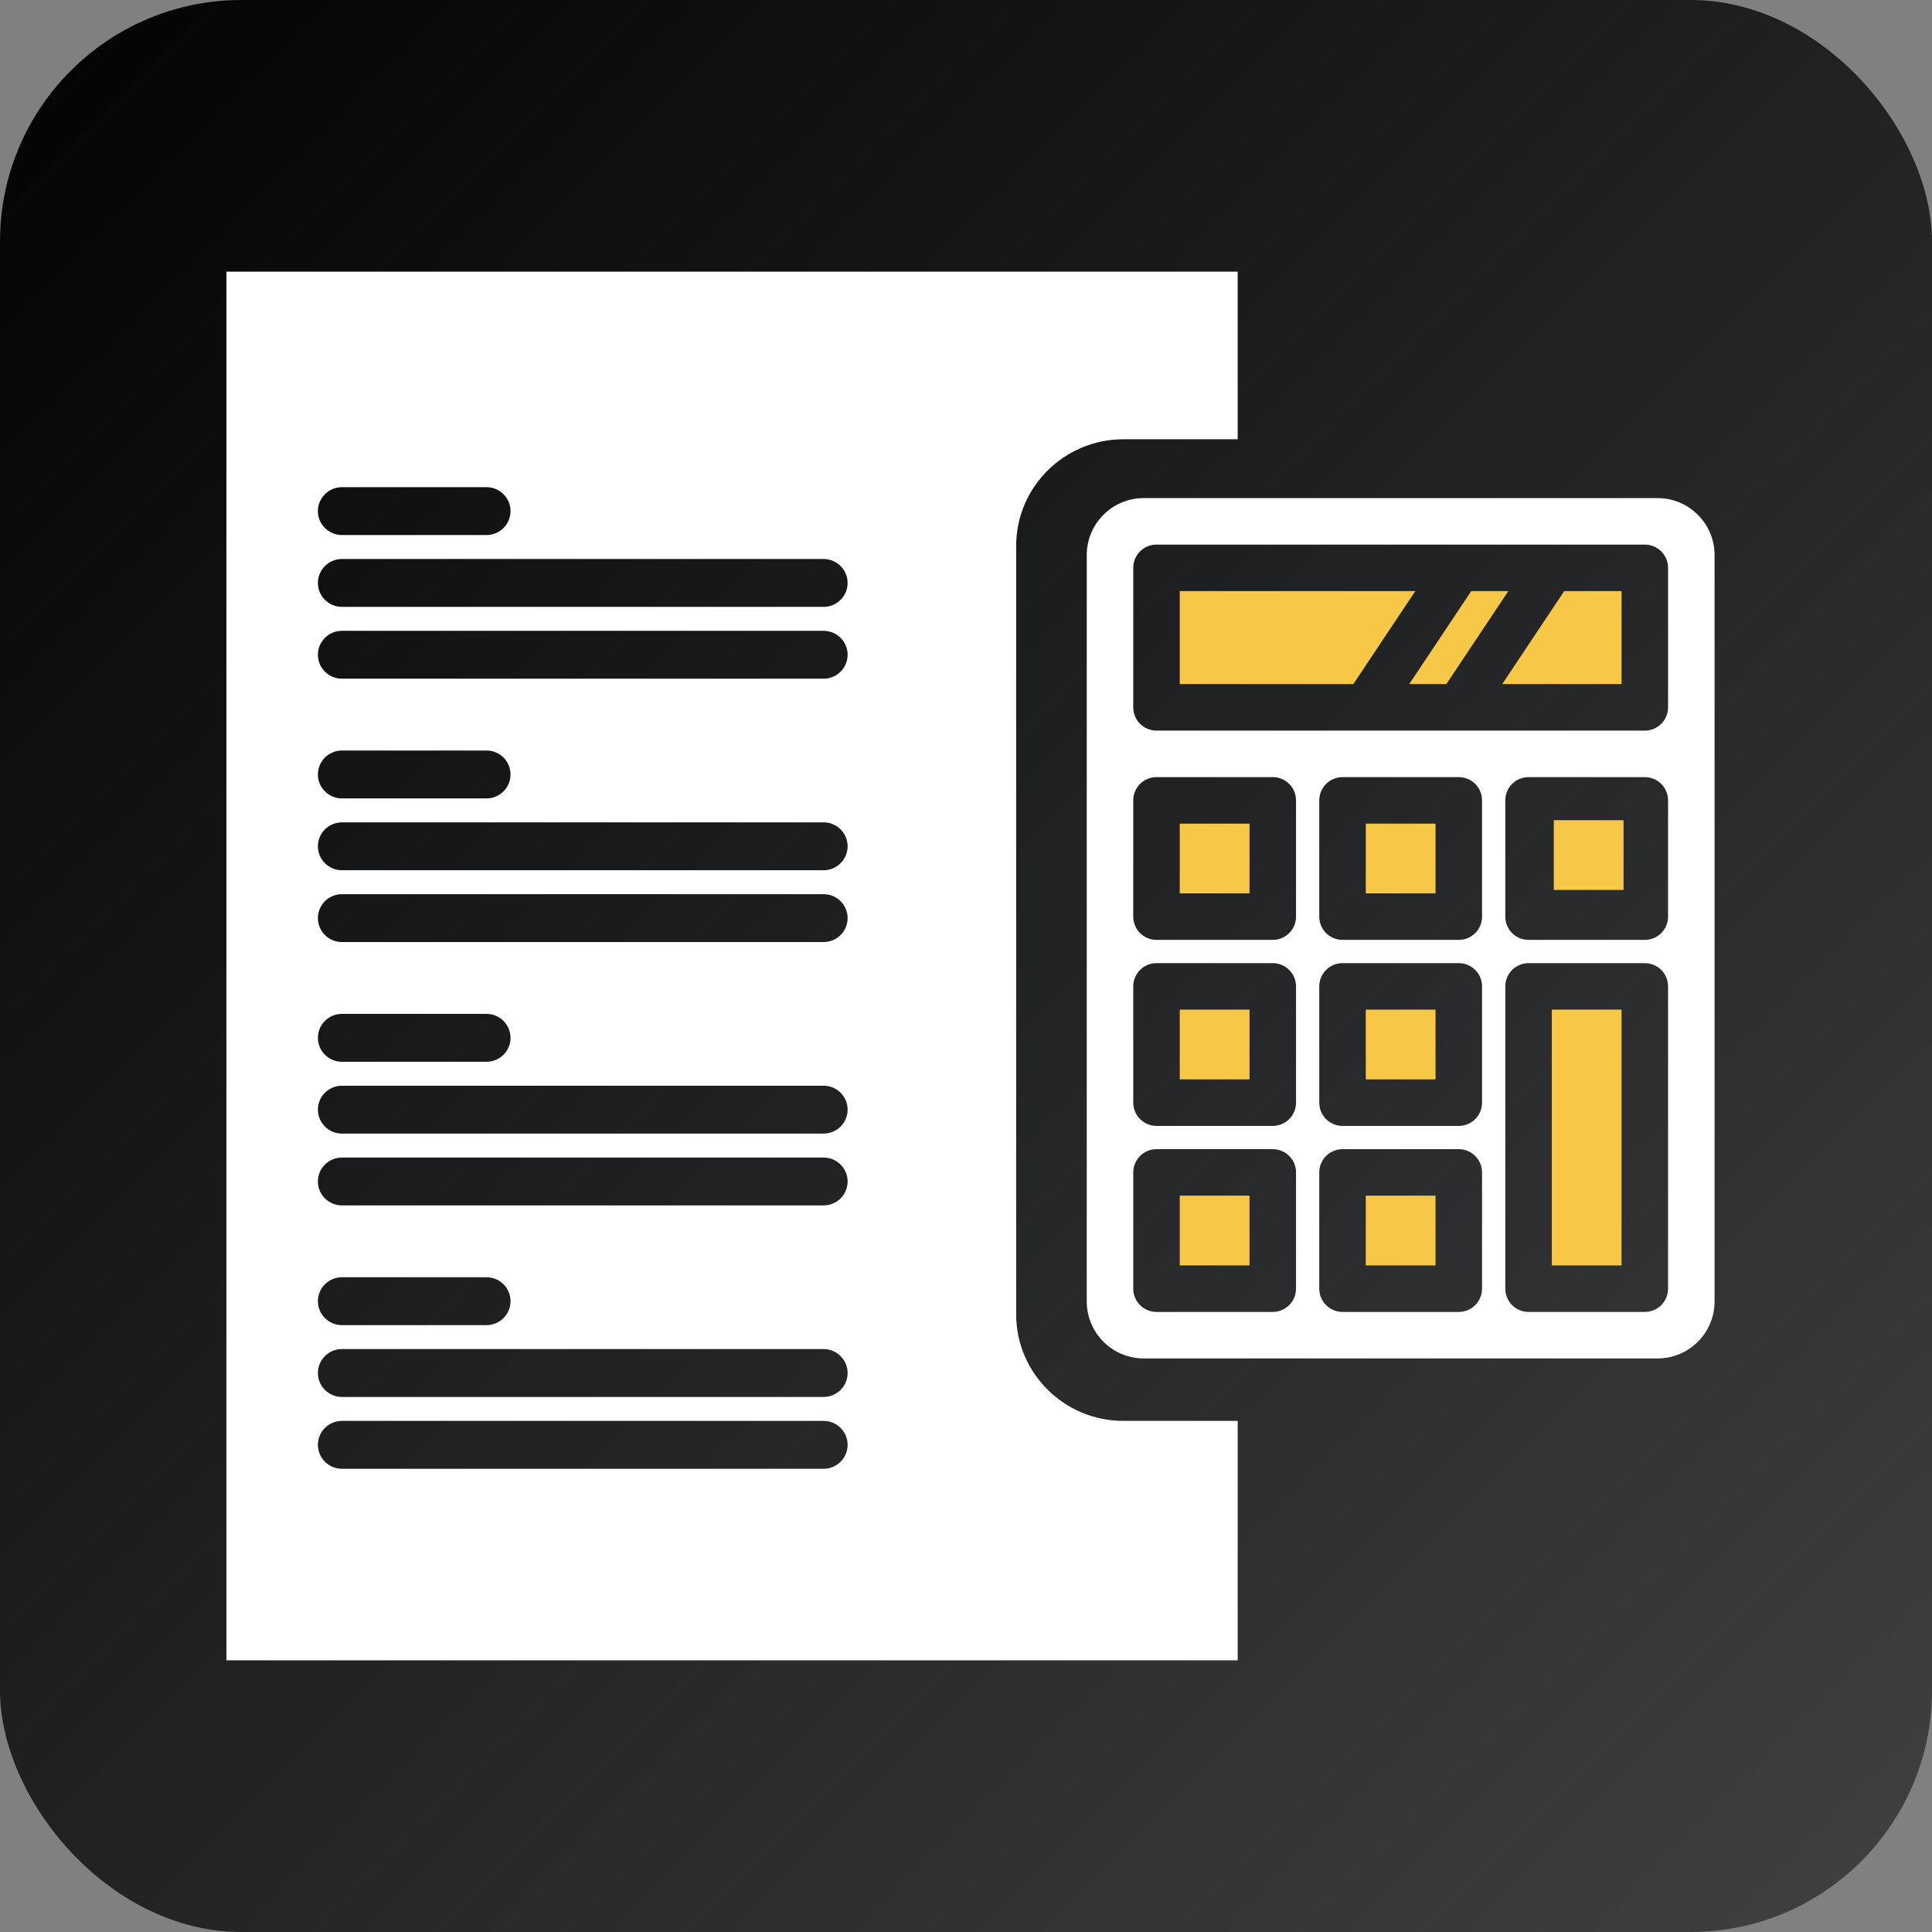 <svg width="128" height="128" viewBox="0 0 128 128" fill="none" xmlns="http://www.w3.org/2000/svg">
<rect x="0" y="0" width="128" height="128" fill="#808080" stroke="none"/>
<rect width="128" height="128" rx="16" fill="url(#paint0_linear_418_794)"/>
<path d="M67.324 87.079V36.162C67.324 32.27 70.508 29.103 74.423 29.103H82V18H15V110H82V94.138H74.423C70.508 94.138 67.324 90.972 67.324 87.079ZM22.657 32.276H32.229C33.11 32.276 33.824 32.986 33.824 33.862C33.824 34.738 33.11 35.448 32.229 35.448H22.657C21.776 35.448 21.062 34.738 21.062 33.862C21.062 32.986 21.776 32.276 22.657 32.276ZM54.562 97.31H22.657C21.776 97.31 21.062 96.6 21.062 95.724C21.062 94.848 21.776 94.138 22.657 94.138H54.562C55.443 94.138 56.157 94.848 56.157 95.724C56.157 96.6 55.443 97.31 54.562 97.31ZM54.562 92.552H22.657C21.776 92.552 21.062 91.842 21.062 90.966C21.062 90.089 21.776 89.379 22.657 89.379H54.562C55.443 89.379 56.157 90.089 56.157 90.966C56.157 91.842 55.443 92.552 54.562 92.552ZM21.062 86.207C21.062 85.331 21.776 84.621 22.657 84.621H32.229C33.11 84.621 33.824 85.331 33.824 86.207C33.824 87.083 33.11 87.793 32.229 87.793H22.657C21.776 87.793 21.062 87.083 21.062 86.207ZM54.562 79.862H22.657C21.776 79.862 21.062 79.152 21.062 78.276C21.062 77.4 21.776 76.69 22.657 76.69H54.562C55.443 76.69 56.157 77.4 56.157 78.276C56.157 79.152 55.443 79.862 54.562 79.862ZM54.562 75.103H22.657C21.776 75.103 21.062 74.394 21.062 73.517C21.062 72.641 21.776 71.931 22.657 71.931H54.562C55.443 71.931 56.157 72.641 56.157 73.517C56.157 74.394 55.443 75.103 54.562 75.103ZM21.062 68.759C21.062 67.882 21.776 67.172 22.657 67.172H32.229C33.11 67.172 33.824 67.882 33.824 68.759C33.824 69.635 33.11 70.345 32.229 70.345H22.657C21.776 70.345 21.062 69.635 21.062 68.759ZM54.562 62.414H22.657C21.776 62.414 21.062 61.704 21.062 60.828C21.062 59.951 21.776 59.241 22.657 59.241H54.562C55.443 59.241 56.157 59.951 56.157 60.828C56.157 61.704 55.443 62.414 54.562 62.414ZM54.562 57.655H22.657C21.776 57.655 21.062 56.945 21.062 56.069C21.062 55.193 21.776 54.483 22.657 54.483H54.562C55.443 54.483 56.157 55.193 56.157 56.069C56.157 56.945 55.443 57.655 54.562 57.655ZM21.062 51.31C21.062 50.434 21.776 49.724 22.657 49.724H32.229C33.11 49.724 33.824 50.434 33.824 51.31C33.824 52.187 33.11 52.897 32.229 52.897H22.657C21.776 52.897 21.062 52.187 21.062 51.31ZM54.562 44.965H22.657C21.776 44.965 21.062 44.255 21.062 43.379C21.062 42.503 21.776 41.793 22.657 41.793H54.562C55.443 41.793 56.157 42.503 56.157 43.379C56.157 44.255 55.443 44.965 54.562 44.965ZM54.562 40.207H22.657C21.776 40.207 21.062 39.497 21.062 38.621C21.062 37.745 21.776 37.035 22.657 37.035H54.562C55.443 37.035 56.157 37.745 56.157 38.621C56.157 39.497 55.443 40.207 54.562 40.207Z" fill="white"/>
<path d="M95.108 54.567H90.487V59.189H95.108V54.567Z" fill="#F7C847"/>
<path d="M107.564 54.34H102.943V58.962H107.564V54.34Z" fill="#F7C847"/>
<path d="M107.432 66.891H102.811V83.837H107.432V66.891Z" fill="#F7C847"/>
<path d="M95.108 66.891H90.487V71.512H95.108V66.891Z" fill="#F7C847"/>
<path d="M82.784 66.891H78.162V71.512H82.784V66.891Z" fill="#F7C847"/>
<path d="M82.784 79.215H78.162V83.837H82.784V79.215Z" fill="#F7C847"/>
<path d="M82.784 54.567H78.162V59.189H82.784V54.567Z" fill="#F7C847"/>
<path d="M95.108 79.215H90.487V83.837H95.108V79.215Z" fill="#F7C847"/>
<path d="M78.162 39.161V45.323H89.662L93.77 39.161H78.162Z" fill="#F7C847"/>
<path d="M109.82 33H75.774C73.693 33 72 34.693 72 36.774V86.226C72 88.307 73.693 90 75.774 90H109.82C111.902 90 113.595 88.307 113.595 86.226V36.774C113.595 34.693 111.902 33 109.82 33ZM85.865 85.378C85.865 86.229 85.175 86.919 84.324 86.919H76.622C75.771 86.919 75.081 86.229 75.081 85.378V77.676C75.081 76.825 75.771 76.135 76.622 76.135H84.324C85.175 76.135 85.865 76.825 85.865 77.676V85.378ZM85.865 73.054C85.865 73.905 85.175 74.595 84.324 74.595H76.622C75.771 74.595 75.081 73.905 75.081 73.054V65.351C75.081 64.5 75.771 63.811 76.622 63.811H84.324C85.175 63.811 85.865 64.5 85.865 65.351V73.054ZM85.865 60.73C85.865 61.581 85.175 62.27 84.324 62.27H76.622C75.771 62.27 75.081 61.581 75.081 60.73V53.027C75.081 52.176 75.771 51.486 76.622 51.486H84.324C85.175 51.486 85.865 52.176 85.865 53.027V60.73ZM98.189 85.378C98.189 86.229 97.5 86.919 96.649 86.919H88.946C88.095 86.919 87.405 86.229 87.405 85.378V77.676C87.405 76.825 88.095 76.135 88.946 76.135H96.649C97.5 76.135 98.189 76.825 98.189 77.676V85.378ZM98.189 73.054C98.189 73.905 97.5 74.595 96.649 74.595H88.946C88.095 74.595 87.405 73.905 87.405 73.054V65.351C87.405 64.5 88.095 63.811 88.946 63.811H96.649C97.5 63.811 98.189 64.5 98.189 65.351V73.054ZM98.189 60.73C98.189 61.581 97.5 62.27 96.649 62.27H88.946C88.095 62.27 87.405 61.581 87.405 60.73V53.027C87.405 52.176 88.095 51.486 88.946 51.486H96.649C97.5 51.486 98.189 52.176 98.189 53.027V60.73ZM110.514 85.378C110.514 86.229 109.824 86.919 108.973 86.919H101.27C100.419 86.919 99.73 86.229 99.73 85.378V65.351C99.73 64.5 100.419 63.811 101.27 63.811H108.973C109.824 63.811 110.514 64.5 110.514 65.351V85.378ZM110.514 60.73C110.514 61.581 109.824 62.27 108.973 62.27H101.27C100.419 62.27 99.73 61.581 99.73 60.73V53.027C99.73 52.176 100.419 51.486 101.27 51.486H108.973C109.824 51.486 110.514 52.176 110.514 53.027V60.73ZM110.514 46.865C110.514 47.716 109.824 48.405 108.973 48.405C108.776 48.405 93.724 48.406 76.622 48.405C75.771 48.405 75.081 47.716 75.081 46.865V37.622C75.081 36.771 75.771 36.081 76.622 36.081C80.516 36.081 105.751 36.081 108.973 36.081C109.824 36.081 110.514 36.771 110.514 37.622V46.865Z" fill="white"/>
<path d="M97.473 39.161L93.365 45.323H95.824L99.932 39.161H97.473Z" fill="#F7C847"/>
<path d="M99.527 45.323H107.432V39.161H103.635L99.527 45.323Z" fill="#F7C847"/>
<defs>
<linearGradient id="paint0_linear_418_794" x1="0" y1="0" x2="128" y2="128" gradientUnits="userSpaceOnUse">
<stop stop-color="#000204"/>
<stop offset="1" stop-color="#414142"/>
</linearGradient>
</defs>
</svg>
